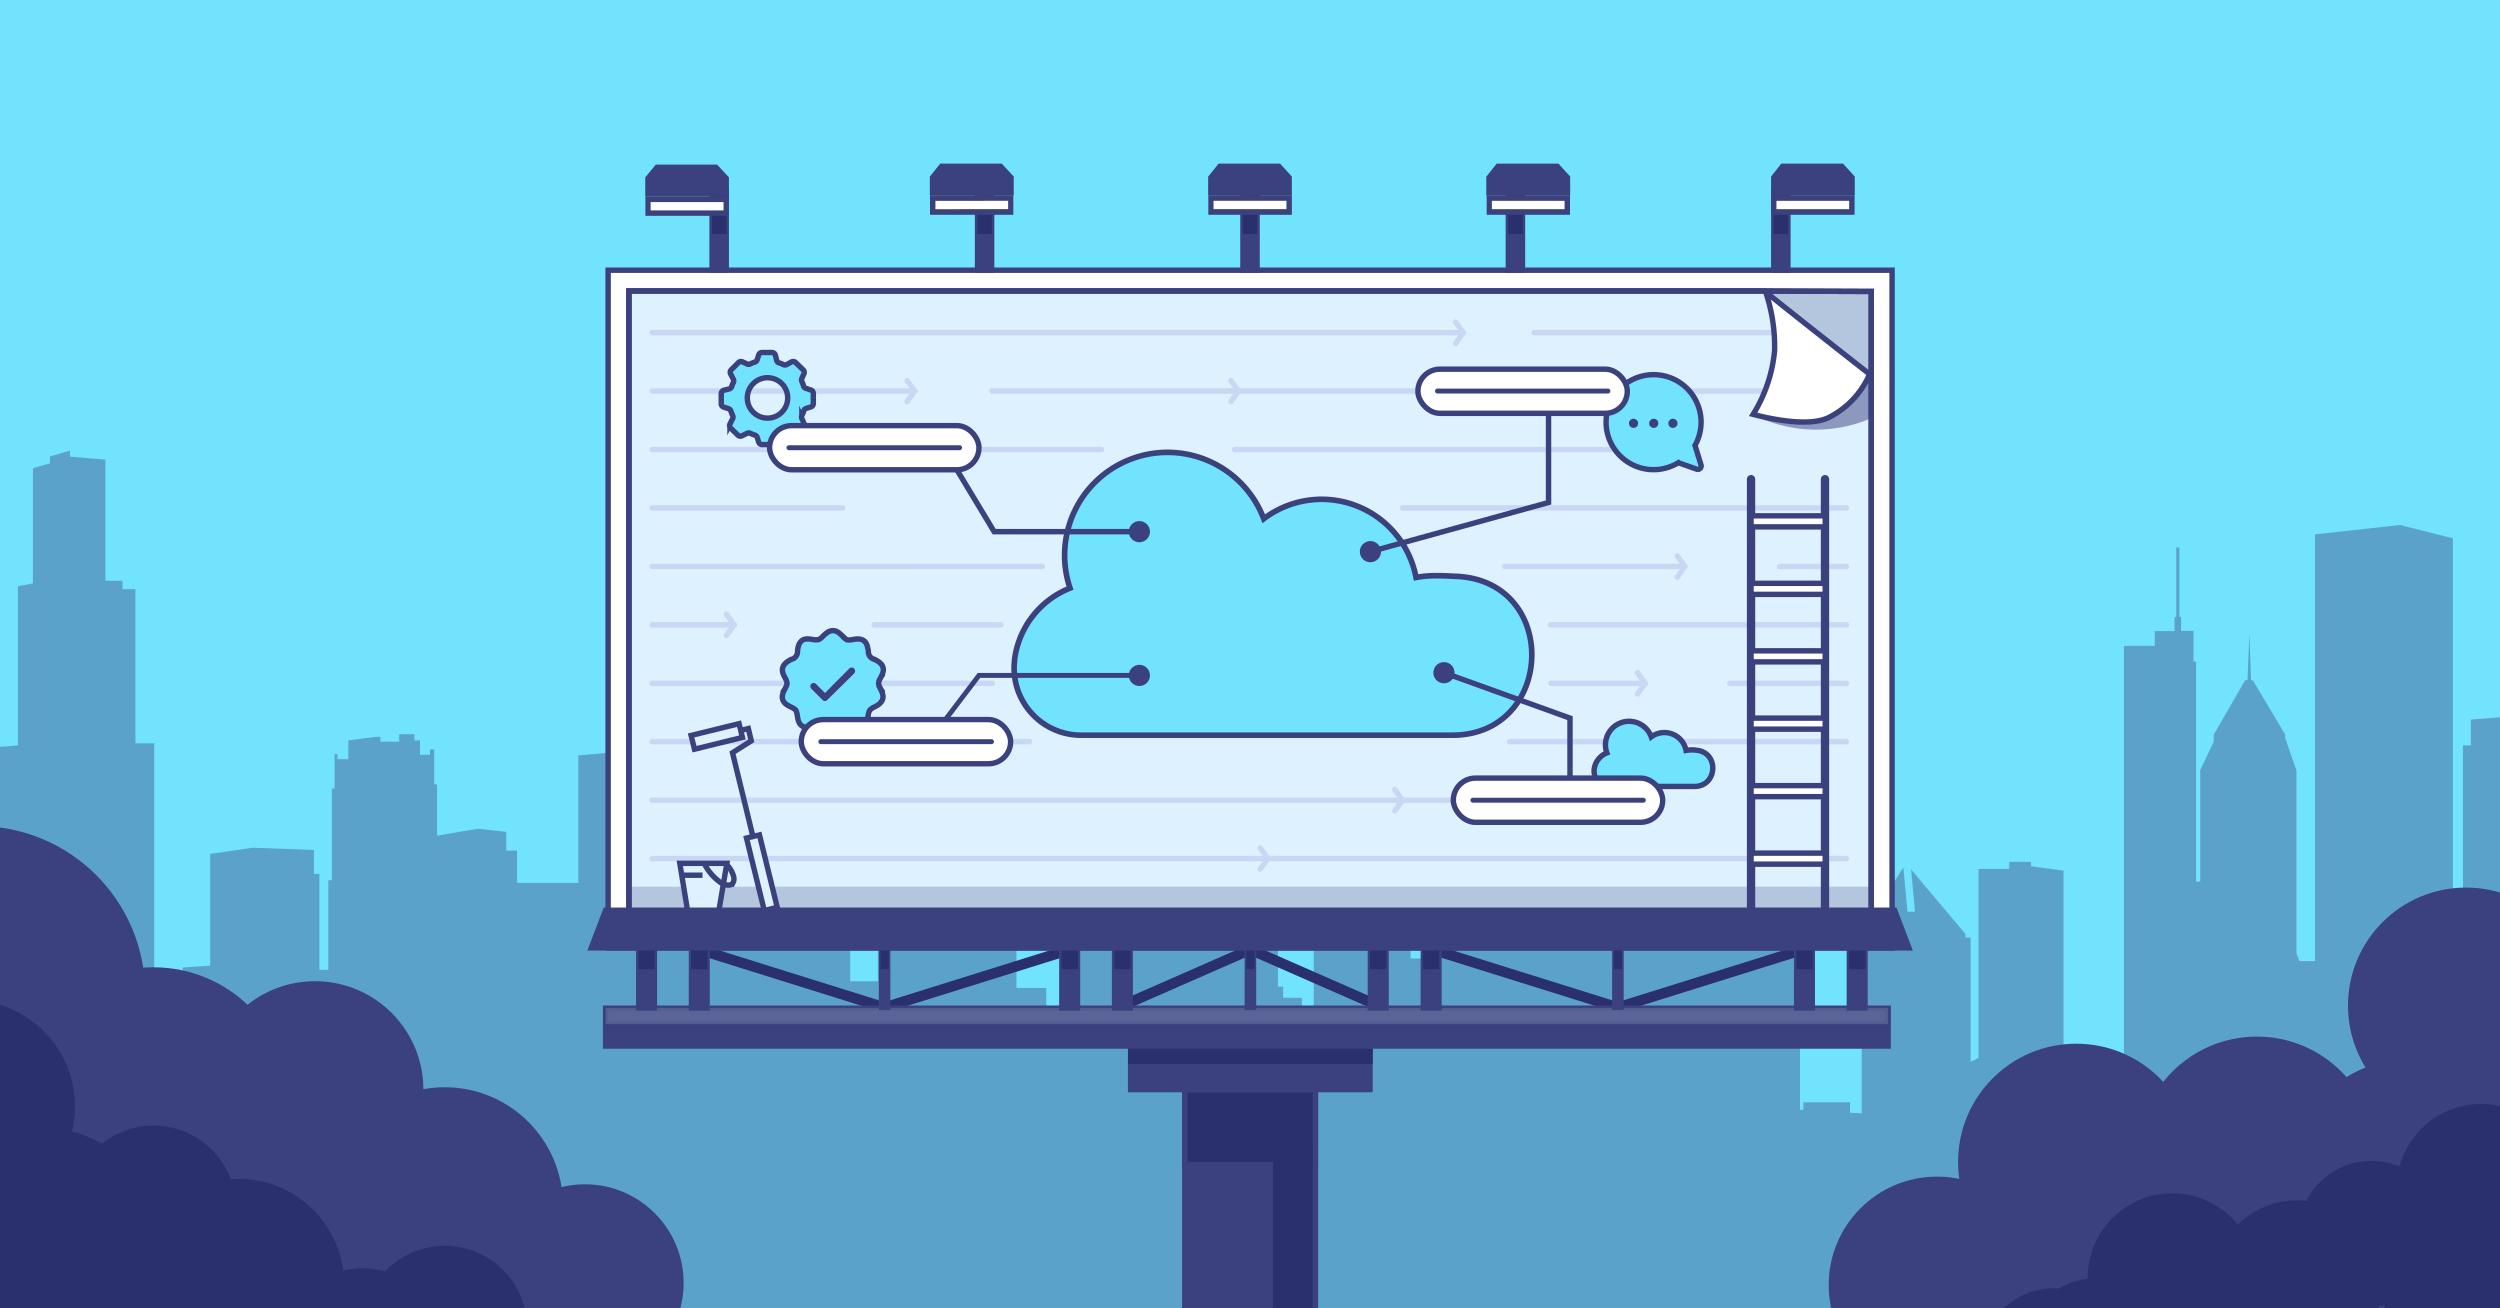 <svg xmlns="http://www.w3.org/2000/svg" data-name="Layer 1" viewBox="0 0 1200 628">
	<rect x="0" y="0" width="1200" height="628" fill="#808080" stroke="none"/>
	<defs>
		<clipPath id="a">
			<path fill="none" d="M0 0h1200v628H0z"/>
		</clipPath>
	</defs>
	<g clip-path="url(#a)">
		<path fill="#fff" d="M0 0h1200v628H0z"/>
		<path fill="#72e3fc" d="M0 0h1200v628H0z"/>
		<path fill="#3b417d" d="M1270.7 557.1V355.5l-7.5-2.2V345l-14.7-4.5-62.5 4.9v12.4h-3.8v113.7h-4.8V258.4L1152 252l-40.8 4.5v204.8h-7.5l-1.4-3.8v-87.7l-5.4-15.5v-1.7l-15.5-26h-.9l-.8-22.4-.9 22.3h-1.1l-15.1 26.1v3.4l-6.5 13.7v53.5h-2V317.6h-1.2v-14.8h-6v-6.7h-.8v-33.3h-1.5v33.4h-.8v6.7h-9.5v7.1h-14.8v208.2l-29-2.3v-98l-15.6-2.1v-2.1h-10.5v3.4h-14.7v90.7l-3.8 1.9V450h-2.5v-1.7l-26.1-31 1.9 20.3h-3.6l-2-21.3-20 31.8v86.3l-5.6-.3v-5h-22.4v3.6H864V494h-2.8v-93l-23.4-1.6v2.2H831v7.2h-11v8.4l-16.8-1.2v-.6h-16.5v1h-15.3v1.7h1v7.8l-2.6-2v-3.4h-3.2v3.3l-6.5 8.3v-4.7h.7v-2.7h.7v-.7l-8.7-7.4h-9.6v-8.4l-18-1.8-27 1.8v5.4h-.7v18.5h-9v28h-11.4V335h-6.3v-10.8l-3.3-1-31.6 5v52.3l-5.3.4v106.3l-5.7-2v-6.3h-9v-5.3h-2.5v-77l-55.6-4.7v-4.5l-4.8-.4-8.8.6v3.3l-7.3-.5-26 1.6v93h-8.7v-10.8h-14.3V345.9l-12.8-1.1-53.7 6.2v120h-13.3v-58.4h3v-1.7h-13v-5.1l-25.6-.6v4h-7.8v-46l-28.8-1.5v-3h-8v-2h-18.1v-.8h-9v4.7l-23.2 2v61.2h-29.4v-15.5H243v-9l-13.6-1.5-19.6 3.3v-24.6h-1.4v-16.8h-2v2.6h-4.8v-6.9h-2.7v-3h-7.3v3.6h-9v-2.3h-2.4l-13 1.7v9H162V362h-1.4v16.5h-1.3v44h-1.7v43h-4.3v-46h-2.6V408l-29.5-1.1-20.3 3v53.6l-13.2.9V491H74V356.8h-9v-74h-6.2v-4h-8.2v-58.2l-17-1.4v-2.9l-9.6 2.8v3.3l-8.2 2.3V280l-7.2 1.4v76.4l-8.9.7v149l-18 1.2 10.2 157.6h1301V558.4Z" opacity=".4"/>
		<path fill="#fff" stroke="#3b417d" stroke-miterlimit="10" stroke-width="2.6" d="M291.9 129.7h616.3V455H291.9z"/>
		<path fill="#fff" stroke="#3b417d" stroke-miterlimit="10" stroke-width="2.6" d="M301.9 445V139.7h545.5l50.8 31.9V445z"/>
		<path fill="#def1ff" stroke="#3b417d" stroke-miterlimit="10" stroke-width="2.6" d="M898.2 139.9V445H301.9V139.7h545.5z"/>
		<path fill="none" stroke="#c9d7f4" stroke-linecap="round" stroke-miterlimit="10" stroke-width="2.6" d="M736.4 159.7h126.4m-549.8 0h388.5m-225.3 28h410.1m-573.3 0h125m335.4 28.1H592.6m-63.8 0H313m573.3 28H673.2m-268.7 0H313m494.4 28.1h-85.1m164 0h-32.1m-353.9 0H313m573.3 28H744.2m-391.8 0H313m167.4 0h-60.8M789.7 328h-45.3m141.9 0h-56m-354 0H313m573.3 28H724.6m-230.4 0H313m0 28.1h390.5m-390.5 28h573.3"/>
		<path fill="#72e3fc" d="M813.6 360a17.3 17.3 0 0 0-4.3.2 10.6 10.6 0 0 0-16.7-6.5 11.3 11.3 0 0 0-21.3 7.7 9.8 9.8 0 0 0-6.1 7.8v.1a7.4 7.4 0 0 0 7.3 8.2h40.8c11.3 0 12-16.7.7-17.4Z"/>
		<path fill="none" stroke="#3b417d" stroke-miterlimit="10" stroke-width="2.6" d="M813.6 360a17.3 17.3 0 0 0-4.3.2 10.6 10.6 0 0 0-16.7-6.5 11.3 11.3 0 0 0-21.3 7.7 9.8 9.8 0 0 0-6.1 7.8v.1a7.4 7.4 0 0 0 7.3 8.2h40.8c11.3 0 12-16.7.7-17.4Z"/>
		<path fill="#72e3fc" d="M770.8 202.6a22.8 22.8 0 0 0 34.6 19.5l8.8 3.1a1.6 1.6 0 0 0 2.1-2l-2.9-9.3a22.8 22.8 0 1 0-42.6-11.3"/>
		<path fill="#3b417d" d="M805.2 203.2a2.2 2.2 0 1 1-2.2-2.2 2.2 2.2 0 0 1 2.2 2.2m-9.2 0a2.2 2.2 0 1 1-2.2-2.2 2.2 2.2 0 0 1 2.2 2.2m-9.7 0a2.2 2.2 0 1 1-2.1-2.2 2.2 2.2 0 0 1 2.1 2.2"/>
		<path fill="none" stroke="#3b417d" stroke-miterlimit="10" stroke-width="2.6" d="M816.5 223.2a1.6 1.6 0 0 1-.4 1.6 1.6 1.6 0 0 1-1.7.4l-8.8-3.1a22.8 22.8 0 1 1 8-8.3Z"/>
		<path fill="#72e3fc" d="M421.7 327.4a7.6 7.6 0 0 1 1-2.6c.7-1.6 1.6-3.4 1-5.2s-2.4-2.8-4-3.6a3.8 3.8 0 0 1-3-4c-.3-1.8-.6-3.8-2.2-5s-3.5-.8-5.3-.6a7.2 7.2 0 0 1-2.7.1 7 7 0 0 1-2-1.6c-1.3-1.3-2.8-2.7-4.8-2.7s-3.4 1.4-4.7 2.7a7 7 0 0 1-2 1.6 7.2 7.2 0 0 1-2.8 0c-1.7-.3-3.7-.6-5.3.5s-1.9 3.2-2.2 5a3.8 3.8 0 0 1-3 4c-1.6.8-3.4 1.8-4 3.6s.3 3.6 1 5.2a7.6 7.6 0 0 1 1 2.6 7.4 7.4 0 0 1-1 2.7c-.7 1.5-1.6 3.3-1 5.1s2.4 2.9 4 3.7a7.3 7.3 0 0 1 2.2 1.5 7.5 7.5 0 0 1 .8 2.6c.3 1.7.6 3.7 2.2 4.9s3.5.8 5.3.6a7.5 7.5 0 0 1 2.7-.2 7.2 7.2 0 0 1 2 1.7c1.3 1.2 2.8 2.7 4.8 2.7s3.4-1.5 4.7-2.7a7.2 7.2 0 0 1 2-1.7 7.5 7.5 0 0 1 2.8.2c1.7.2 3.7.5 5.3-.6s1.9-3.2 2.2-5a7.5 7.5 0 0 1 .7-2.5 7.3 7.3 0 0 1 2.3-1.5c1.5-.8 3.4-1.8 4-3.7s-.3-3.5-1.1-5.1a7.4 7.4 0 0 1-1-2.7Zm-11.7-4.1L397.1 336a1.6 1.6 0 0 1-1.1.5 1.6 1.6 0 0 1-1.2-.5l-5.4-5.4a1.6 1.6 0 0 1 2.3-2.3l4.3 4.3 11.6-11.7a1.6 1.6 0 0 1 2.4 2.3Z"/>
		<path fill="#3b417d" d="M410 323.3 397.1 336a1.6 1.6 0 0 1-1.1.5 1.6 1.6 0 0 1-1.2-.5l-5.4-5.4a1.6 1.6 0 0 1 2.3-2.3l4.3 4.3 11.6-11.7a1.6 1.6 0 0 1 2.4 2.3Z"/>
		<path fill="none" stroke="#3b417d" stroke-miterlimit="10" stroke-width="2.6" d="M422.6 330.6c.8 1.6 1.7 3.4 1 5.2s-2.3 2.8-4 3.6a7.3 7.3 0 0 0-2.1 1.5 7.5 7.5 0 0 0-.8 2.6c-.3 1.8-.6 3.8-2.2 4.9s-3.5.9-5.3.6a7.5 7.5 0 0 0-2.7-.1 7.2 7.2 0 0 0-2 1.6c-1.3 1.3-2.8 2.7-4.8 2.7s-3.5-1.4-4.7-2.7a7.2 7.2 0 0 0-2-1.6 7.5 7.5 0 0 0-2.8 0c-1.7.4-3.7.6-5.3-.5s-1.9-3.1-2.2-4.9a7.5 7.5 0 0 0-.7-2.6 7.3 7.3 0 0 0-2.3-1.5c-1.6-.8-3.4-1.7-4-3.6s.3-3.6 1.1-5.2a7.4 7.4 0 0 0 1-2.6 7.6 7.6 0 0 0-1-2.7c-.8-1.5-1.7-3.3-1-5.1s2.3-2.8 4-3.7a3.8 3.8 0 0 0 3-4c.2-1.8.6-3.8 2.1-5s3.6-.8 5.4-.5a7.2 7.2 0 0 0 2.7 0 7 7 0 0 0 2-1.6c1.3-1.2 2.7-2.7 4.8-2.7s3.4 1.5 4.7 2.7a7 7 0 0 0 2 1.7 7.2 7.2 0 0 0 2.7-.1c1.8-.3 3.8-.6 5.4.5s1.9 3.2 2.2 5a3.8 3.8 0 0 0 3 4c1.6.9 3.4 1.8 4 3.7s-.3 3.6-1.1 5.1a7.6 7.6 0 0 0-1 2.7 7.4 7.4 0 0 0 1 2.6Z"/>
		<path fill="#3b417d" d="M301.9 425.6h596.3v19.3H301.9z" opacity=".25"/>
		<path fill="#3b417d" d="M841.5 199s25.3 15 56.6 1.8v-21.2Z" opacity=".5"/>
		<path fill="#3b417d" d="m847.4 139.7 50.8.2v39.7" opacity=".25"/>
		<path fill="none" stroke="#2a306c" stroke-miterlimit="10" stroke-width="5" d="m427.7 484.6-92-28.8m203.1 26.9 61.3-26.9m-178.7 28.8 92.1-28.8m259.9 28.8 92-28.8m-85.7 28.8-92-28.8m-26.2 26.9-61.3-26.9"/>
		<path fill="#3b417d" stroke="#3b417d" stroke-miterlimit="10" stroke-width="2.6" d="M290.7 484h615.6v18.1H290.7z"/>
		<path fill="#def1ff" stroke="#3b417d" stroke-miterlimit="10" stroke-width="2.6" d="M290.7 483.8h615.6v7.8H290.7z" opacity=".2"/>
		<path fill="#3b417d" stroke="#3b417d" stroke-miterlimit="10" stroke-width="2.6" d="M909.4 436.9H290.7l-6.9 18.1h632.5zm-340.7 65.2h62.7V628h-62.7z"/>
		<path fill="#3b417d" stroke="#3b417d" stroke-miterlimit="10" stroke-width="2.2" d="M306.4 455h7.9v29h-7.9zm25.3 0h7.9v29h-7.9zm177.8 0h7.9v29h-7.9zm25.3 0h7.9v29h-7.9zm122.8 0h7.9v29h-7.9zm25.4 0h7.9v29H683zm179.2 0h7.9v29h-7.9zm25.3 0h7.9v29h-7.9z"/>
		<path fill="#3b417d" stroke="#3b417d" stroke-miterlimit="10" stroke-width="1.56" d="M598.2 455h4v29h-4zm-175.6 0h4v29h-4z"/>
		<path fill="#3b417d" stroke="#3b417d" stroke-miterlimit="10" stroke-width="2.37" d="M596.5 91.9h7v37.9h-7zm-127.4 0h7v37.9h-7zm254.8 0h7v37.9h-7zm127.4 0h7v37.9h-7zm-509.6 0h7v37.9h-7z"/>
		<path fill="#2a306c" d="M596.5 91.9h7v20.4h-7zm-127.4 0h7v20.4h-7zm254.8 0h7v20.4h-7zm127.4 0h7v20.4h-7zm-509.6 0h7v20.4h-7z"/>
		<path fill="#def1ff" stroke="#3b417d" stroke-miterlimit="10" stroke-width="2.6" d="M345.1 436.9H330l-3.7-22.5h22.6z"/>
		<path fill="#fff" stroke="#3b417d" stroke-miterlimit="10" stroke-width="2.6" d="M327.2 420.1h10"/>
		<path fill="none" stroke="#3b417d" stroke-miterlimit="10" stroke-width="2.6" d="M338 414.4a24.9 24.9 0 0 0 8 9.3c1.9 1.1 4.6 1.9 5.8.1a4 4 0 0 0 .3-3.2 12.3 12.3 0 0 0-4-6.2"/>
		<path fill="#def1ff" stroke="#3b417d" stroke-miterlimit="10" stroke-width="2.6" d="m373.077 435.52-6.215 1.527-8.54-34.767 6.216-1.527z"/>
		<path fill="none" stroke="#3b417d" stroke-miterlimit="10" stroke-width="2.6" d="m339.4 354.6 19.8-4.9 1.4 5.9-9 5.7 9.8 40.2"/>
		<path fill="#def1ff" stroke="#3b417d" stroke-miterlimit="10" stroke-width="2.6" d="m356.368 353.963-23.016 5.654-1.622-6.604 23.015-5.653z"/>
		<path fill="#2a306c" stroke="#3b417d" stroke-miterlimit="10" stroke-width="2.6" d="M568.7 523h62.7v36.1h-62.7z"/>
		<path fill="#3b417d" stroke="#3b417d" stroke-miterlimit="10" stroke-width="2.6" d="M542.7 502.1h114.9V523H542.7z"/>
		<path fill="#3b417d" stroke="#3b417d" stroke-miterlimit="10" stroke-width="2.37" d="M613.9 79.7h-28.4l-4.4 5.5v7.5h37.8v-7.5zm133.6 0H719l-4.4 5.5v7.5h37.9v-7.5zm136.6 0h-28.5l-4.3 5.5v7.5h37.8v-7.5z"/>
		<circle cx="-10.6" cy="476.8" r="79.2" fill="#3b417d" stroke="#3b417d" stroke-miterlimit="10" stroke-width="2.17"/>
		<circle cx="73.7" cy="529.9" r="64.3" fill="#3b417d" stroke="#3b417d" stroke-miterlimit="10" stroke-width="2.6"/>
		<circle cx="151.2" cy="523" r="51" fill="#3b417d" stroke="#3b417d" stroke-miterlimit="10" stroke-width="2.06"/>
		<circle cx="280.8" cy="615.8" r="46.4" fill="#3b417d" stroke="#3b417d" stroke-miterlimit="10" stroke-width="1.88"/>
		<circle cx="213.5" cy="578.6" r="55.6" fill="#3b417d" stroke="#3b417d" stroke-miterlimit="10" stroke-width="2.25"/>
		<circle cx="182" cy="603.6" r="64.3" fill="#3b417d" stroke="#3b417d" stroke-miterlimit="10" stroke-width="2.6"/>
		<circle cx="36" cy="579.9" r="64.3" fill="#3b417d" stroke="#3b417d" stroke-miterlimit="10" stroke-width="2.6"/>
		<circle cx="122.9" cy="598" r="64.3" fill="#3b417d" stroke="#3b417d" stroke-miterlimit="10" stroke-width="2.6"/>
		<circle cx="1183.7" cy="482.7" r="55.9" fill="#3b417d" stroke="#3b417d" stroke-miterlimit="10" stroke-width="1.53"/>
		<circle cx="1156.5" cy="565" r="55.9" fill="#3b417d" stroke="#3b417d" stroke-miterlimit="10" stroke-width="1.53"/>
		<circle cx="1083.3" cy="554.9" r="56.2" fill="#3b417d" stroke="#3b417d" stroke-miterlimit="10" stroke-width="2.27"/>
		<circle cx="1070.3" cy="570.5" r="51" fill="#3b417d" stroke="#3b417d" stroke-miterlimit="10" stroke-width="2.06"/>
		<circle cx="929.8" cy="616.8" r="51" fill="#3b417d" stroke="#3b417d" stroke-miterlimit="10" stroke-width="2.06"/>
		<circle cx="996.6" cy="557.7" r="55.6" fill="#3b417d" stroke="#3b417d" stroke-miterlimit="10" stroke-width="2.25"/>
		<circle cx="1179.2" cy="579.9" r="64.3" fill="#3b417d" stroke="#3b417d" stroke-miterlimit="10" stroke-width="2.6"/>
		<circle cx="1011.2" cy="657" r="64.3" fill="#3b417d" stroke="#3b417d" stroke-miterlimit="10" stroke-width="2.6"/>
		<circle cx="1092.2" cy="598" r="64.3" fill="#3b417d" stroke="#3b417d" stroke-miterlimit="10" stroke-width="2.6"/>
		<circle cx="-15" cy="531.1" r="51" fill="#2a306c"/>
		<circle cx="114.3" cy="616.8" r="51" fill="#2a306c"/>
		<circle cx="985.8" cy="653.3" r="34.9" fill="#2a306c"/>
		<circle cx="1096.8" cy="628" r="34.9" fill="#2a306c"/>
		<circle cx="1006.2" cy="648.4" r="34.9" fill="#2a306c"/>
		<circle cx="1138.3" cy="592.1" r="34.9" fill="#2a306c"/>
		<circle cx="1177.9" cy="616.8" r="34.9" fill="#2a306c"/>
		<circle cx="1042.7" cy="613.4" r="40.6" fill="#2a306c"/>
		<circle cx="1102.5" cy="616.8" r="40.6" fill="#2a306c"/>
		<circle cx="1191" cy="570.5" r="40.6" fill="#2a306c"/>
		<circle cx="22.7" cy="592.8" r="51" fill="#2a306c"/>
		<circle cx="73.7" cy="579.9" r="39.6" fill="#2a306c"/>
		<circle cx="173.9" cy="648.4" r="39.6" fill="#2a306c"/>
		<circle cx="213.5" cy="637.6" r="39.6" fill="#2a306c"/>
		<circle cx="80.6" cy="637.6" r="39.6" fill="#2a306c"/>
		<path fill="none" stroke="#3b417d" stroke-linecap="round" stroke-miterlimit="10" stroke-width="4" d="M840.5 436.9V230M876 436.9V230"/>
		<path fill="#fff" stroke="#3b417d" stroke-miterlimit="10" stroke-width="2.6" d="M840.5 247.6h35.6v5.3h-35.6zm0 32.4h35.6v5.3h-35.6zm0 32.4h35.6v5.3h-35.6zm0 32.3h35.6v5.3h-35.6zm0 32.4h35.6v5.3h-35.6zm0 32.4h35.6v5.3h-35.6z"/>
		<path fill="#fff" d="M581.3 95.1h37.5v6.6h-37.5z"/>
		<path fill="#3b417d" d="M617.5 96.4v4h-35v-4zm2.6-2.6H580v9.3h40.1z"/>
		<path fill="#fff" d="M714.8 95.1h37.5v6.6h-37.5z"/>
		<path fill="#3b417d" d="M751 96.4v4h-34.9v-4zm2.6-2.6h-40v9.3h40z"/>
		<path fill="#3b417d" stroke="#3b417d" stroke-miterlimit="10" stroke-width="2.37" d="M480.3 79.7h-28.4l-4.4 5.5v7.5h37.9v-7.5z"/>
		<path fill="#fff" d="M447.7 95.1h37.5v6.6h-37.5z"/>
		<path fill="#3b417d" d="M483.9 96.4v4H449v-4zm2.6-2.6h-40.1v9.3h40v-9.3Z"/>
		<path fill="#fff" d="M851.4 95.1h37.5v6.6h-37.5z"/>
		<path fill="#3b417d" d="M887.6 96.4v4h-34.9v-4h35m2.5-2.6h-40v9.3h40z"/>
		<path fill="#3b417d" stroke="#3b417d" stroke-miterlimit="10" stroke-width="2.37" d="M343.7 80.2h-28.4l-4.4 5.4v7.6h37.8v-7.6z"/>
		<path fill="#fff" d="M311.1 95.6h37.5v6.6h-37.5z"/>
		<path fill="#3b417d" d="M347.3 97v4h-35v-4zm2.6-2.7h-40.1v9.3h40v-9.3Z"/>
		<path fill="#3b417d" stroke="#3b417d" stroke-miterlimit="10" stroke-width="1.56" d="M774.6 455h4v29h-4z"/>
		<path fill="#2a306c" d="M541.5 503.4h117.4v7.3H541.5z"/>
		<path fill="#fff" stroke="#3b417d" stroke-miterlimit="10" stroke-width="2.6" d="M847.8 140.3a.1.1 0 0 0-.2.1 81 81 0 0 1 4.2 28 70.3 70.3 0 0 1-10.3 30.5c9 2.4 25.4 5.6 34.6 2.2a12 12 0 0 0 1.5-.6 41.7 41.7 0 0 0 19.8-20.9S852 144 847.8 140.3Z"/>
		<path fill="#72e3fc" d="M698 276.6c-6.3-.3-12.4-.6-18.3.6a46.1 46.1 0 0 0-73.1-28.2 49.4 49.4 0 0 0-93 33.3 42.8 42.8 0 0 0-26.6 34.2v.4a32.2 32.2 0 0 0 32.1 36h178c48.9 0 51.8-73 3-76.2Z"/>
		<path fill="none" stroke="#3b417d" stroke-miterlimit="10" stroke-width="2.71" d="M698 276.6c-6.3-.3-12.4-.6-18.3.6a46.1 46.1 0 0 0-73.1-28.2 49.4 49.4 0 0 0-93 33.3 42.8 42.8 0 0 0-26.6 34.2v.4a32.2 32.2 0 0 0 32.1 36h178c48.9 0 51.8-73 3-76.2Z"/>
		<path fill="none" stroke="#3b417d" stroke-miterlimit="10" stroke-width="2.6" d="M898.2 139.9V445H301.9V139.7h545.5z"/>
		<circle cx="546.9" cy="324.2" r="4.5" fill="#3b417d" stroke="#3b417d" stroke-miterlimit="10" stroke-width="1.18"/>
		<circle cx="546.9" cy="255.2" r="4.5" fill="#3b417d" stroke="#3b417d" stroke-miterlimit="10" stroke-width="1.18"/>
		<rect width="100.5" height="21.2" x="384.6" y="345.4" fill="#fff" stroke="#3b417d" stroke-miterlimit="10" stroke-width="2.6" rx="10.6"/>
		<path fill="none" stroke="#3b417d" stroke-miterlimit="10" stroke-width="2.37" d="M546.9 324.2h-77l-16.1 21.2"/>
		<path fill="#72e3fc" d="m389.2 187.2-2.4-.8a1.7 1.7 0 0 1-1.1-1.1 15 15 0 0 0-.8-2.2 1.7 1.7 0 0 1 0-1.5l1-2.2a1.7 1.7 0 0 0-.4-1.9l-3.5-3.4a1.7 1.7 0 0 0-2-.4l-2.4 1.3a1.7 1.7 0 0 1-1.6 0 10.3 10.3 0 0 0-2-.8 1.7 1.7 0 0 1-1.2-1.2l-.6-2.5a1.7 1.7 0 0 0-1.6-1.3h-4.8a1.7 1.7 0 0 0-1.6 1.1l-.8 2.5a1.7 1.7 0 0 1-1.1 1 14 14 0 0 0-2.2.9 1.6 1.6 0 0 1-1.5 0l-2.2-1a1.7 1.7 0 0 0-1.9.3l-3.5 3.5a1.7 1.7 0 0 0-.3 2l1.3 2.5a1.7 1.7 0 0 1 0 1.6 10 10 0 0 0-.8 2 1.7 1.7 0 0 1-1.2 1.1l-2.5.6a1.7 1.7 0 0 0-1.3 1.6v4.9a1.7 1.7 0 0 0 1.1 1.6l2.5.8a1.7 1.7 0 0 1 1 1 14.7 14.7 0 0 0 .9 2.3 1.7 1.7 0 0 1 0 1.4l-1.3 2.6a1.7 1.7 0 0 0 .3 2l3.5 3.4a1.7 1.7 0 0 0 1.9.3l2.5-1.2a1.7 1.7 0 0 1 1.6 0 11 11 0 0 0 2 .8 1.7 1.7 0 0 1 1.2 1l.8 2.5a1.7 1.7 0 0 0 1.6 1.1h5a1.7 1.7 0 0 0 1.6-1.1l.8-2.5a1.7 1.7 0 0 1 1-1 16 16 0 0 0 2.3-.9 1.7 1.7 0 0 1 1.5 0l2.4 1.3a1.7 1.7 0 0 0 2-.5l3.2-3.7a1.7 1.7 0 0 0 .3-1.8l-1-2.3a1.7 1.7 0 0 1 0-1.5 9.8 9.8 0 0 0 .9-2.1 1.7 1.7 0 0 1 1-1.2l2.5-.8a1.7 1.7 0 0 0 1.1-1.6v-4.9a1.7 1.7 0 0 0-1.2-1.6m-21 13.5a9.4 9.4 0 1 1 9.5-9.4 9.3 9.3 0 0 1-9.5 9.4"/>
		<path fill="none" stroke="#3b417d" stroke-miterlimit="10" stroke-width="2.6" d="m389.2 187.2-2.4-.8a1.7 1.7 0 0 1-1.1-1.1 15 15 0 0 0-.8-2.2 1.7 1.7 0 0 1 0-1.5l1-2.2a1.7 1.7 0 0 0-.4-1.9l-3.5-3.4a1.7 1.7 0 0 0-2-.4l-2.4 1.3a1.7 1.7 0 0 1-1.6 0 10.3 10.3 0 0 0-2-.8 1.7 1.7 0 0 1-1.2-1.2l-.6-2.5a1.7 1.7 0 0 0-1.6-1.3h-4.8a1.7 1.7 0 0 0-1.6 1.1l-.8 2.5a1.7 1.7 0 0 1-1.1 1 14 14 0 0 0-2.2.9 1.6 1.6 0 0 1-1.5 0l-2.2-1a1.7 1.7 0 0 0-1.9.3l-3.5 3.5a1.7 1.7 0 0 0-.3 2l1.3 2.5a1.7 1.7 0 0 1 0 1.6 10 10 0 0 0-.8 2 1.7 1.7 0 0 1-1.2 1.1l-2.5.6a1.7 1.7 0 0 0-1.3 1.6v4.9a1.7 1.7 0 0 0 1.1 1.6l2.5.8a1.7 1.7 0 0 1 1 1 14.7 14.7 0 0 0 .9 2.3 1.7 1.7 0 0 1 0 1.4l-1.3 2.6a1.7 1.7 0 0 0 .3 2l3.5 3.4a1.7 1.7 0 0 0 1.9.3l2.5-1.2a1.7 1.7 0 0 1 1.6 0 11 11 0 0 0 2 .8 1.7 1.7 0 0 1 1.2 1l.8 2.5a1.7 1.7 0 0 0 1.6 1.1h5a1.7 1.7 0 0 0 1.6-1.1l.8-2.5a1.7 1.7 0 0 1 1-1 16 16 0 0 0 2.3-.9 1.7 1.7 0 0 1 1.5 0l2.4 1.3a1.7 1.7 0 0 0 2-.5l3.2-3.7a1.7 1.7 0 0 0 .3-1.8l-1-2.3a1.7 1.7 0 0 1 0-1.5 9.8 9.8 0 0 0 .9-2.1 1.7 1.7 0 0 1 1-1.2l2.5-.8a1.7 1.7 0 0 0 1.1-1.6v-4.9a1.7 1.7 0 0 0-1.2-1.6Z"/>
		<circle cx="657.8" cy="264.8" r="4.5" fill="#3b417d" stroke="#3b417d" stroke-miterlimit="10" stroke-width="1.18"/>
		<circle cx="693.1" cy="322.9" r="4.5" fill="#3b417d" stroke="#3b417d" stroke-miterlimit="10" stroke-width="1.18"/>
		<rect width="100.5" height="21.2" x="680.6" y="177.2" fill="#fff" stroke="#3b417d" stroke-miterlimit="10" stroke-width="2.6" rx="10.6"/>
		<path fill="none" stroke="#3b417d" stroke-linecap="round" stroke-miterlimit="10" stroke-width="2.37" d="M771.8 187.7H690"/>
		<rect width="100.5" height="21.2" x="697.6" y="373.5" fill="#fff" stroke="#3b417d" stroke-miterlimit="10" stroke-width="2.6" rx="10.6"/>
		<path fill="none" stroke="#3b417d" stroke-linecap="round" stroke-miterlimit="10" stroke-width="2.37" d="M788.8 384.1H707"/>
		<rect width="100.5" height="21.2" x="369.4" y="204.3" fill="#fff" stroke="#3b417d" stroke-miterlimit="10" stroke-width="2.6" rx="10.6"/>
		<path fill="none" stroke="#3b417d" stroke-linecap="round" stroke-miterlimit="10" stroke-width="2.37" d="M460.6 214.9h-81.9M475.9 356H394"/>
		<path fill="none" stroke="#3b417d" stroke-miterlimit="10" stroke-width="2.6" d="m657.8 264.8 85.5-23.6v-42.9"/>
		<path fill="#2a306c" d="M611 551.4h19.1V628H611zm-304.6-95.2h7.9v9h-7.9zm25.3 0h7.9v9h-7.9zm90.9 0h4v9h-4zm86.9 0h7.9v9h-7.9zm25.3 0h7.9v9h-7.9zm63.4 0h4v9h-4zm59.4 0h7.9v9h-7.9zm25.4 0h7.9v9H683zm91.6 0h4v9h-4zm87.6 0h7.9v9h-7.9zm25.3 0h7.9v9h-7.9z"/>
		<path fill="none" stroke="#3b417d" stroke-miterlimit="10" stroke-width="2.6" d="M311.6 438.6h573.2"/>
		<path fill="none" stroke="#c9d7f4" stroke-linecap="round" stroke-miterlimit="10" stroke-width="2.6" d="m435.4 192.8 3.7-5.1-3.7-5M786 333.1l3.7-5.1-3.7-5.1m19.1-45.9 3.6-5.1-3.6-5.1M348.7 305l3.7-5.1-3.7-5.1m242.1-102 3.7-5.1-3.7-5m78.7 206.5 3.7-5.1-3.7-5.1m-64.6 38.2 3.7-5.1-3.7-5.1m93.8-242.2 3.7-5.1-3.7-5.1"/>
		<path fill="none" stroke="#3b417d" stroke-miterlimit="10" stroke-width="2.6" d="M546.9 255.2h-69.7l-17.9-29.7m233.8 97.4 60.5 21.8v28.8"/>
		<circle cx="368.4" cy="191" r="9.7" fill="none" stroke="#3b417d" stroke-miterlimit="10" stroke-width="2.6"/>
	</g>
</svg>
